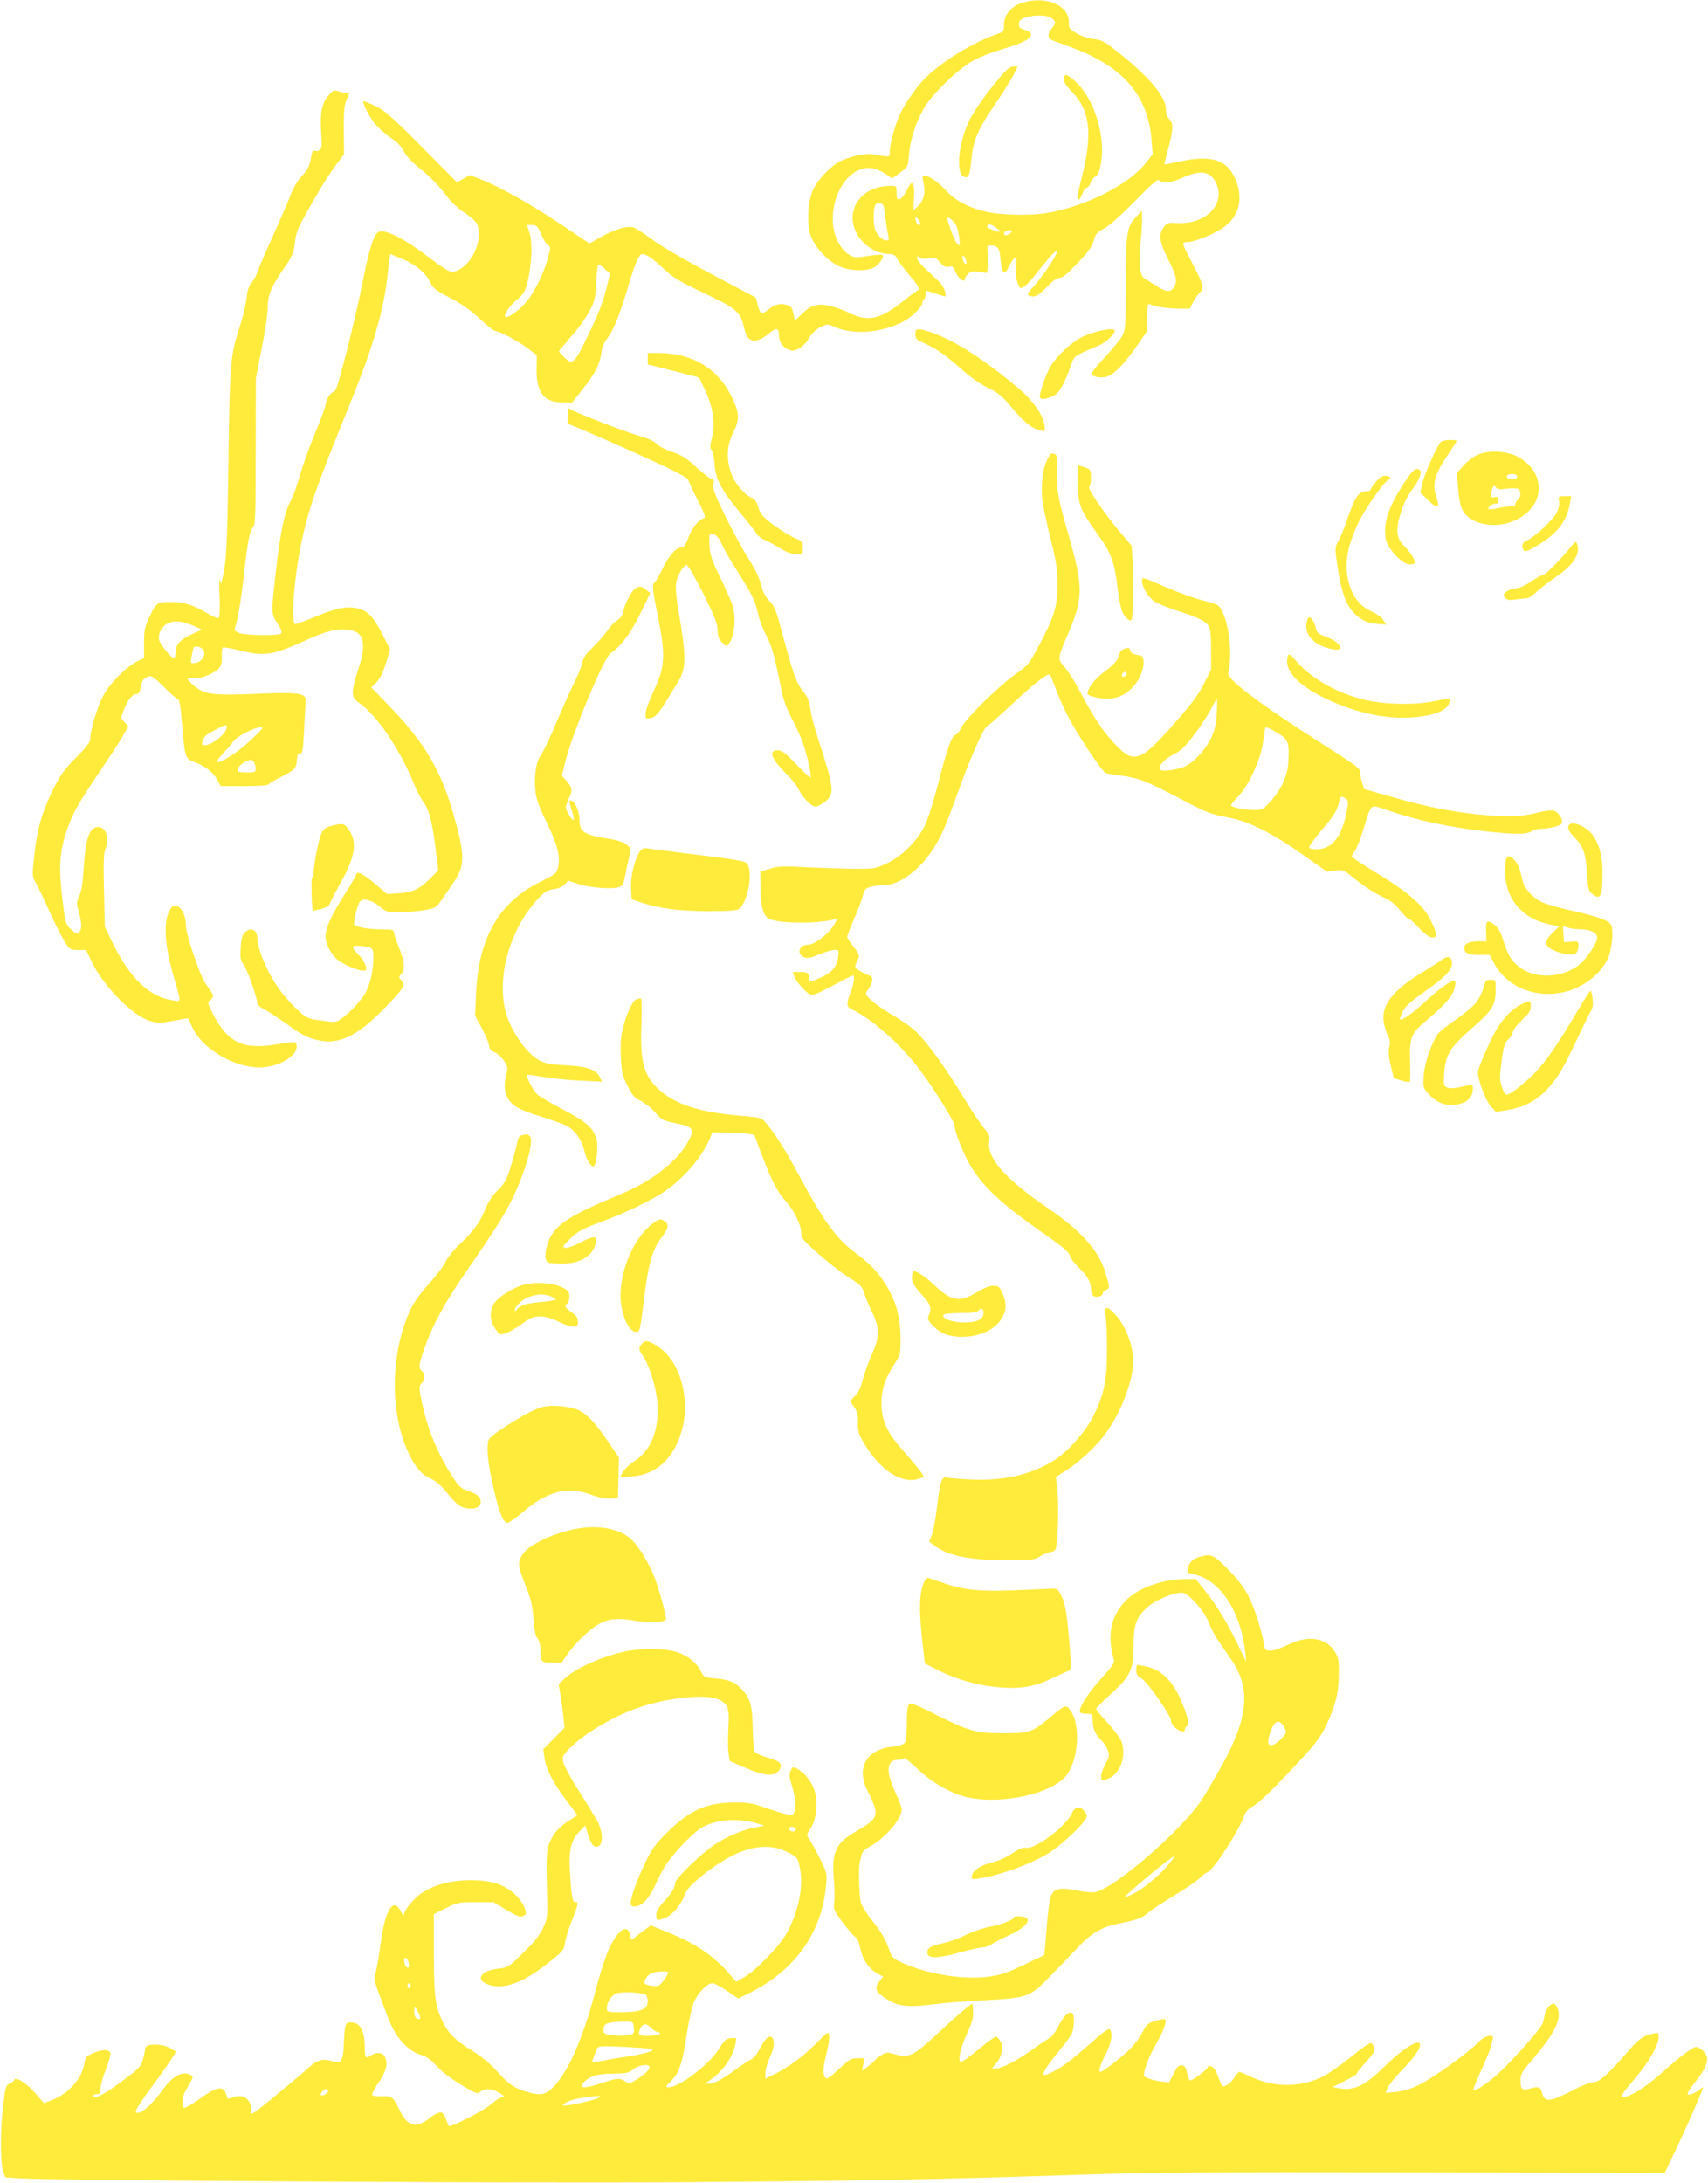 <?xml version="1.0" standalone="no"?>
<!DOCTYPE svg PUBLIC "-//W3C//DTD SVG 20010904//EN"
 "http://www.w3.org/TR/2001/REC-SVG-20010904/DTD/svg10.dtd">
<svg version="1.0" xmlns="http://www.w3.org/2000/svg"
 width="1002pt" height="1280pt" viewBox="0 0 1002 1280"
 preserveAspectRatio="xMidYMid meet">
<g transform="translate(0,1280) scale(0.1,-0.1)"
fill="#ffeb3b" stroke="none">
<path d="M5999 12784 c-66 -20 -109 -71 -109 -127 0 -43 0 -43 -52 -61 -129
-46 -303 -151 -401 -245 -48 -45 -116 -139 -151 -208 -31 -61 -66 -185 -66
-231 0 -36 4 -35 -102 -16 -38 7 -134 -14 -188 -41 -58 -29 -135 -111 -162
-172 -29 -67 -36 -194 -13 -262 21 -64 92 -144 159 -178 60 -31 162 -37 211
-13 30 15 65 64 53 75 -3 4 -42 1 -86 -6 -76 -12 -81 -11 -115 10 -24 15 -45
41 -64 79 -70 143 0 367 131 417 50 19 99 11 156 -28 l34 -24 47 35 c46 34 46
34 52 107 6 84 42 193 89 273 46 79 189 218 276 270 45 26 114 54 180 73 166
48 212 87 132 114 -32 11 -36 16 -31 45 5 36 146 54 189 24 27 -19 28 -29 2
-61 -28 -35 -25 -59 8 -71 15 -6 61 -23 102 -38 307 -111 456 -283 476 -549
l6 -80 -36 -46 c-100 -131 -358 -261 -589 -299 -89 -14 -243 -12 -330 4 -115
22 -199 65 -264 135 -49 53 -114 93 -129 78 -3 -2 0 -23 5 -46 12 -53 -1 -100
-35 -132 l-26 -24 4 80 c4 95 -11 106 -45 35 -12 -25 -30 -46 -39 -48 -15 -3
-18 4 -18 37 0 41 0 41 -38 41 -138 0 -235 -96 -218 -214 16 -102 114 -186
218 -186 20 0 32 -8 43 -30 9 -17 43 -62 77 -102 37 -43 57 -73 50 -76 -7 -2
-52 -35 -100 -73 -134 -106 -205 -119 -323 -58 -21 10 -63 25 -93 33 -74 20
-118 8 -171 -44 l-42 -41 -9 42 c-7 36 -14 44 -39 51 -39 11 -72 2 -108 -28
-16 -14 -34 -23 -40 -21 -6 2 -16 23 -22 48 l-11 44 -180 95 c-255 135 -369
201 -447 259 -38 27 -78 53 -89 57 -37 11 -102 -7 -182 -50 l-78 -44 -167 112
c-180 120 -355 218 -465 262 l-69 27 -38 -21 -38 -22 -208 210 c-179 180 -217
213 -272 239 -36 17 -67 29 -69 27 -7 -8 29 -79 62 -125 19 -25 62 -64 94 -86
42 -28 67 -53 81 -82 12 -26 46 -62 88 -96 71 -57 115 -102 173 -179 19 -25
63 -65 98 -87 35 -23 67 -53 72 -67 34 -90 -28 -233 -118 -271 -40 -16 -43
-14 -192 97 -104 78 -199 129 -245 133 -27 2 -33 -4 -54 -46 -14 -29 -39 -125
-62 -243 -34 -173 -100 -445 -145 -600 -9 -32 -21 -54 -29 -54 -16 0 -45 -49
-45 -74 0 -9 -29 -88 -65 -175 -36 -88 -76 -201 -89 -251 -14 -50 -37 -112
-51 -138 -35 -62 -59 -177 -85 -399 -30 -264 -30 -262 8 -319 21 -33 28 -52
21 -59 -15 -15 -208 -12 -246 3 -29 13 -31 16 -22 39 14 37 37 179 54 335 17
161 31 227 51 249 12 13 14 84 14 443 l1 427 34 174 c19 95 35 200 35 233 0
80 18 125 90 230 56 81 63 96 70 158 8 71 15 86 144 309 26 44 68 109 95 145
l49 65 -1 140 c-1 112 2 148 16 179 19 44 20 49 9 42 -5 -3 -26 0 -47 6 -36
12 -39 11 -66 -20 -41 -46 -52 -100 -45 -213 5 -76 4 -98 -7 -108 -8 -6 -21
-9 -30 -5 -11 4 -17 -5 -22 -38 -9 -55 -20 -75 -61 -118 -18 -19 -44 -64 -58
-100 -13 -36 -60 -144 -103 -240 -44 -96 -85 -192 -92 -213 -7 -21 -23 -50
-35 -65 -16 -19 -25 -45 -29 -87 -3 -33 -20 -105 -37 -160 -60 -185 -61 -202
-70 -805 -7 -508 -12 -590 -37 -690 l-6 -25 -7 25 c-4 14 -5 -29 -2 -96 3 -82
1 -123 -6 -128 -6 -3 -34 8 -62 25 -76 47 -143 69 -208 69 -90 0 -96 -4 -133
-83 -30 -64 -34 -82 -34 -158 l0 -87 -45 -23 c-68 -36 -163 -135 -199 -208
-33 -65 -71 -194 -71 -241 0 -21 -20 -48 -85 -114 -74 -75 -92 -102 -140 -199
-62 -129 -89 -225 -105 -385 -12 -111 -11 -113 13 -155 13 -23 48 -96 77 -162
30 -66 69 -144 87 -172 32 -52 34 -53 80 -54 l48 0 37 -77 c67 -137 238 -310
337 -339 50 -14 61 -14 139 1 47 9 85 15 86 14 1 -2 11 -23 22 -48 54 -125
241 -239 395 -240 105 0 219 62 219 121 0 34 2 34 -127 13 -190 -30 -279 14
-365 182 -31 61 -32 66 -16 78 24 18 23 31 -6 69 -35 47 -50 80 -95 212 -23
68 -41 138 -41 163 0 79 -55 140 -87 96 -45 -61 -41 -200 10 -379 53 -186 53
-169 0 -161 -137 19 -254 131 -356 344 l-42 87 -5 210 c-4 157 -2 218 7 242
27 67 6 133 -42 133 -50 0 -73 -66 -84 -240 -5 -87 -13 -137 -26 -164 -16 -34
-17 -44 -5 -85 20 -72 22 -104 7 -125 -13 -18 -15 -17 -48 12 -31 28 -35 37
-46 124 -32 238 -27 329 24 473 33 92 66 150 188 330 56 83 117 176 135 208
l33 58 -23 24 c-22 23 -22 24 -4 70 22 59 50 95 74 95 13 0 20 10 25 39 7 41
16 53 49 65 14 5 35 -10 89 -64 38 -38 75 -70 81 -70 8 0 16 -47 24 -147 17
-199 17 -201 75 -223 63 -24 108 -59 132 -104 l20 -36 137 0 c83 0 139 4 143
10 4 6 37 26 74 44 81 41 89 50 93 101 2 30 7 39 19 37 14 -2 17 18 23 140 4
79 8 154 9 168 4 43 -42 51 -243 43 -302 -14 -351 -8 -416 49 -43 38 -43 48
-1 41 22 -3 51 2 85 17 71 31 86 50 83 109 -1 27 2 52 6 54 5 3 53 -6 108 -19
143 -35 184 -28 413 76 105 47 185 60 246 40 65 -21 73 -95 26 -230 -16 -47
-30 -103 -30 -125 0 -35 5 -44 41 -70 108 -79 237 -273 322 -482 14 -34 36
-77 50 -95 34 -45 53 -118 72 -272 l16 -129 -38 -40 c-66 -68 -109 -90 -190
-95 l-72 -5 -73 62 c-65 55 -108 76 -108 53 0 -5 -32 -60 -72 -123 -78 -124
-108 -192 -108 -241 0 -49 38 -116 82 -145 50 -34 140 -65 152 -53 13 13 -10
63 -45 96 -39 38 -37 51 9 47 83 -8 82 -7 82 -76 0 -68 -17 -143 -44 -196 -22
-42 -89 -116 -138 -151 -36 -27 -37 -27 -121 -15 -78 10 -89 14 -128 50 -103
93 -174 197 -224 328 -14 37 -25 82 -25 100 0 56 -40 75 -76 36 -13 -15 -20
-40 -22 -89 -4 -59 -1 -73 17 -96 20 -25 81 -198 81 -229 0 -8 19 -24 43 -36
23 -12 78 -48 122 -79 98 -71 129 -87 196 -101 119 -26 229 28 384 188 115
119 125 135 100 163 -17 19 -17 21 -2 38 25 27 21 72 -13 157 -17 42 -30 82
-30 90 0 12 -15 15 -72 15 -75 0 -144 12 -159 27 -7 7 8 81 26 125 15 37 69
27 131 -25 29 -24 40 -27 110 -26 44 0 109 6 146 12 64 12 67 14 100 62 19 28
51 73 70 102 66 96 66 157 1 388 -76 268 -170 428 -382 647 l-103 107 31 31
c21 21 38 56 55 111 l25 80 -41 80 c-53 106 -86 143 -143 159 -64 18 -124 7
-251 -45 -60 -25 -115 -45 -121 -45 -28 0 -9 262 32 463 43 208 80 317 288
829 138 338 202 562 222 768 3 36 8 75 11 87 l4 23 50 -20 c97 -38 162 -92
189 -156 9 -22 35 -41 108 -79 68 -35 120 -72 175 -122 43 -40 83 -73 90 -73
24 0 133 -57 190 -100 l57 -43 -1 -81 c-2 -138 43 -196 153 -196 l56 0 61 78
c72 90 100 144 109 210 3 26 16 61 28 77 48 64 77 137 144 360 30 99 52 145
68 145 25 0 56 -21 125 -85 65 -60 88 -73 290 -169 128 -61 163 -91 178 -159
17 -69 26 -86 54 -93 26 -6 56 6 99 42 42 35 57 31 57 -14 0 -39 24 -72 63
-85 33 -12 82 18 111 67 18 30 41 53 68 67 38 19 44 20 73 6 111 -53 280 -42
414 27 48 25 111 86 111 107 0 10 5 21 10 24 6 3 10 17 10 29 l0 23 57 -18
c31 -11 57 -18 59 -17 1 2 0 16 -3 32 -4 18 -24 46 -51 70 -84 77 -112 107
-112 123 0 13 3 13 15 3 10 -8 29 -10 56 -6 36 6 42 3 65 -24 20 -23 31 -29
50 -24 21 5 26 1 39 -30 16 -38 55 -68 55 -43 0 8 9 22 20 32 15 14 29 16 64
11 l45 -7 7 36 c3 19 3 55 0 80 -7 42 -6 45 16 45 43 0 53 -16 58 -87 6 -82
25 -90 55 -25 19 42 42 52 38 16 -7 -50 -4 -97 7 -124 7 -17 14 -30 17 -30 18
0 51 32 106 103 68 86 107 127 107 110 0 -19 -76 -134 -127 -192 -48 -54 -51
-60 -33 -66 31 -10 53 1 104 55 30 32 56 50 71 50 16 0 45 23 91 71 80 82 101
111 114 159 7 28 20 40 57 60 30 15 99 77 180 160 105 107 135 132 145 122 19
-19 71 -14 129 13 111 51 169 43 203 -28 59 -125 -61 -246 -232 -235 -50 3
-56 1 -75 -25 -32 -42 -26 -84 26 -188 51 -101 56 -131 31 -168 -20 -27 -47
-23 -108 17 -23 15 -50 32 -61 38 -28 16 -37 89 -25 201 6 51 10 116 10 145
l-1 53 -34 -37 c-55 -59 -60 -92 -60 -388 0 -228 -2 -270 -17 -302 -9 -21 -56
-79 -103 -129 -47 -50 -84 -96 -82 -102 5 -17 54 -26 90 -16 41 11 107 79 180
186 l57 82 0 82 c0 73 2 80 18 74 34 -15 98 -24 164 -25 l68 0 19 38 c10 20
28 46 40 56 27 25 22 46 -45 173 -30 56 -54 107 -54 113 0 5 10 10 23 10 40 0
144 40 205 80 94 60 126 159 87 269 -47 133 -142 167 -342 122 -46 -10 -83
-17 -83 -15 0 2 9 36 19 76 34 125 36 163 12 187 -14 14 -21 34 -21 58 0 75
-97 191 -283 338 -78 62 -94 71 -142 76 -31 4 -73 18 -99 33 -43 25 -46 30
-46 67 0 99 -135 155 -271 113z m-807 -1247 c5 -37 12 -85 17 -107 8 -36 7
-40 -10 -40 -23 0 -58 36 -67 70 -9 33 -9 110 1 133 4 12 15 17 29 15 20 -3
24 -11 30 -71z m208 -49 c0 -14 -18 -9 -24 8 -11 28 -6 39 9 20 8 -11 15 -23
15 -28z m205 -2 c9 -13 18 -48 22 -77 6 -49 5 -53 -10 -41 -8 7 -27 47 -41 88
-23 69 -23 73 -5 64 10 -6 26 -21 34 -34z m250 -30 c24 -18 7 -21 -32 -4 -37
16 -36 15 -28 27 7 12 24 5 60 -23z m-2680 -30 c13 -30 31 -59 40 -64 16 -8
16 -14 0 -73 -28 -103 -89 -222 -142 -276 -49 -49 -98 -81 -109 -71 -11 12 27
67 70 102 38 32 46 45 61 104 24 98 30 227 12 285 l-15 47 30 0 c26 0 32 -6
53 -54z m2755 9 c-13 -16 -40 -20 -40 -7 0 14 12 22 33 22 16 0 17 -3 7 -15z
m-266 -151 c9 -23 7 -36 -3 -30 -12 8 -21 46 -11 46 4 0 11 -7 14 -16z m-2115
-62 l30 -27 -15 -60 c-29 -116 -46 -161 -117 -307 -78 -164 -89 -173 -141
-119 l-28 30 23 29 c13 16 48 57 77 91 29 35 67 90 84 124 28 55 32 74 36 165
2 56 8 102 13 102 4 0 21 -12 38 -28z m-2409 -2094 l45 -20 -61 -28 c-69 -32
-94 -60 -94 -107 0 -18 -4 -33 -9 -33 -15 0 -80 78 -87 105 -9 37 13 81 49 99
38 20 91 14 157 -16z m54 -141 c17 -26 -12 -71 -48 -75 -29 -4 -29 -3 -22 39
4 23 9 46 12 51 9 14 46 5 58 -15z m136 -451 c0 -37 -85 -106 -129 -106 -16 0
-18 4 -12 28 5 20 22 35 66 58 71 37 75 38 75 20z m135 -82 c-74 -69 -178
-134 -191 -121 -4 3 13 26 36 51 24 25 49 54 57 66 26 38 154 99 173 82 3 -2
-31 -37 -75 -78z m35 -161 c0 -21 -5 -23 -48 -23 -27 0 -52 3 -55 6 -12 12 14
46 46 59 28 12 34 12 45 -2 6 -9 12 -27 12 -40z"/>
<path d="M5880 12363 c-72 -82 -160 -203 -190 -262 -67 -134 -86 -318 -34
-338 26 -10 34 10 43 104 10 111 37 173 144 330 42 62 88 135 102 162 l25 51
-24 0 c-16 0 -38 -15 -66 -47z"/>
<path d="M6240 12335 c0 -16 17 -41 49 -74 103 -104 121 -238 63 -477 -18 -72
-32 -137 -32 -143 0 -24 19 -9 30 24 6 19 18 35 26 35 7 0 16 11 20 24 3 14
16 32 29 40 18 12 26 31 35 86 25 151 -38 359 -141 462 -54 54 -79 61 -79 23z"/>
<path d="M5370 10840 c0 -27 6 -33 55 -54 71 -32 122 -68 220 -155 48 -43 108
-85 152 -106 61 -29 82 -47 143 -120 73 -86 112 -117 164 -129 29 -7 29 -7 23
33 -7 57 -70 145 -152 214 -207 173 -374 280 -512 328 -80 27 -93 25 -93 -11z"/>
<path d="M6433 10855 c-29 -8 -72 -24 -95 -36 -54 -28 -143 -112 -175 -167
-25 -42 -63 -150 -63 -178 0 -19 34 -18 77 3 37 17 64 64 108 187 19 51 13 47
163 111 41 18 92 65 92 86 0 13 -46 10 -107 -6z"/>
<path d="M3800 10696 l0 -33 151 -38 150 -39 34 -71 c48 -99 63 -200 42 -280
-13 -50 -13 -63 -2 -75 7 -8 15 -45 17 -81 5 -88 40 -154 151 -287 48 -58 93
-114 98 -125 6 -10 25 -25 42 -32 18 -7 59 -29 91 -49 41 -25 72 -36 98 -36
37 0 38 1 38 38 0 35 -3 38 -46 56 -25 10 -81 45 -124 76 -67 50 -79 64 -91
104 -10 34 -20 48 -41 57 -43 18 -103 91 -121 150 -27 82 -22 159 13 229 41
81 39 119 -10 218 -82 164 -230 251 -427 252 l-63 0 0 -34z"/>
<path d="M3330 10364 l0 -49 83 -33 c45 -19 203 -88 351 -155 202 -92 270
-127 274 -142 3 -11 28 -65 56 -119 36 -70 47 -101 38 -104 -35 -11 -73 -58
-93 -113 -15 -42 -27 -59 -40 -59 -32 0 -75 -48 -112 -124 -19 -40 -40 -77
-46 -81 -17 -10 -14 -40 20 -207 44 -219 40 -289 -23 -423 -26 -55 -49 -116
-50 -135 -3 -32 -1 -35 22 -32 31 3 50 22 93 92 18 30 48 78 65 105 61 96 62
147 7 465 -8 47 -12 104 -9 128 6 43 39 102 61 109 7 3 46 -64 98 -166 69
-140 85 -179 85 -216 0 -36 6 -52 26 -72 26 -26 27 -26 40 -8 33 45 43 146 23
220 -6 22 -39 96 -72 165 -52 107 -62 135 -65 193 -3 47 -1 67 8 67 26 0 48
-21 64 -61 9 -22 48 -90 86 -150 92 -144 111 -182 127 -257 7 -35 28 -92 47
-125 32 -59 52 -130 91 -327 12 -58 31 -109 61 -165 24 -45 53 -108 64 -141
26 -72 52 -195 45 -203 -3 -3 -41 32 -84 77 -66 69 -84 82 -110 82 -56 0 -35
-53 54 -140 31 -30 62 -69 69 -86 20 -46 75 -104 100 -104 12 0 38 14 59 31
54 45 51 75 -43 365 -22 67 -43 147 -46 178 -5 42 -15 67 -37 94 -48 60 -61
98 -142 401 -23 83 -34 110 -61 136 -19 19 -37 51 -44 77 -15 61 -34 101 -95
198 -29 47 -85 152 -125 233 -58 119 -70 154 -65 177 5 23 3 30 -8 30 -8 0
-49 31 -91 69 -62 57 -89 74 -144 91 -37 12 -77 33 -90 47 -14 15 -48 32 -93
44 -81 22 -396 144 -416 161 -10 8 -13 1 -13 -38z"/>
<path d="M8452 10208 c-26 -33 -94 -184 -106 -237 l-14 -59 48 -47 c56 -55 69
-47 45 26 -23 68 -8 127 59 227 28 42 55 83 59 90 6 9 -3 12 -36 12 -25 0 -49
-6 -55 -12z"/>
<path d="M8665 10131 c-22 -10 -57 -37 -79 -61 l-39 -43 7 -91 c9 -113 27
-153 84 -184 132 -73 327 -9 378 123 35 93 -12 195 -115 248 -68 34 -172 38
-236 8z m235 -126 c0 -10 -10 -15 -30 -15 -20 0 -30 5 -30 15 0 10 10 15 30
15 20 0 30 -5 30 -15z m-63 -71 c28 3 58 4 67 0 20 -8 21 -47 1 -64 -8 -7 -15
-19 -15 -26 0 -9 -11 -14 -31 -14 -16 0 -50 -5 -75 -11 -25 -6 -48 -8 -52 -4
-9 9 29 37 44 31 7 -3 12 6 12 20 0 19 -5 23 -18 19 -25 -8 -31 7 -18 43 10
26 13 28 23 15 9 -13 22 -15 62 -9z"/>
<path d="M6139 10094 c-27 -60 -35 -173 -19 -260 7 -38 28 -132 47 -209 28
-112 36 -161 37 -245 1 -130 -18 -195 -107 -362 -59 -111 -66 -119 -133 -167
-103 -72 -298 -263 -324 -317 -12 -24 -28 -44 -35 -44 -20 0 -52 -89 -101
-284 -26 -100 -60 -210 -78 -246 -43 -90 -134 -181 -222 -222 -66 -32 -74 -33
-189 -33 -66 1 -192 5 -280 9 -137 8 -168 7 -217 -8 l-58 -17 1 -87 c1 -117
16 -173 51 -190 56 -27 262 -30 367 -7 l33 8 -15 -29 c-29 -56 -116 -124 -157
-124 -51 0 -69 -52 -25 -72 21 -10 36 -7 90 15 36 15 77 27 92 27 24 0 25 -2
20 -42 -7 -54 -33 -87 -88 -114 -60 -29 -93 -39 -85 -25 4 6 4 20 1 31 -5 16
-15 20 -50 20 l-44 0 10 -29 c6 -16 29 -48 52 -70 48 -48 44 -49 183 25 56 30
104 54 108 54 12 0 6 -50 -14 -100 -26 -67 -25 -84 7 -99 114 -52 290 -208
401 -357 84 -112 202 -302 202 -326 0 -32 53 -167 91 -230 76 -129 188 -232
441 -408 102 -71 139 -102 143 -121 3 -14 26 -46 51 -70 54 -52 74 -87 74
-127 0 -16 6 -34 13 -40 17 -15 57 -4 57 15 0 8 9 17 20 20 22 6 21 17 -7 106
-39 126 -145 243 -338 374 -246 168 -355 291 -342 386 5 36 1 45 -31 82 -20
24 -73 102 -117 176 -101 168 -218 330 -282 390 -27 26 -87 68 -134 95 -86 50
-159 108 -159 127 0 6 6 18 14 26 8 9 18 28 21 44 7 25 4 29 -31 43 -22 9 -46
23 -56 31 -14 13 -14 18 -2 41 20 38 18 44 -21 93 -19 24 -35 49 -35 56 0 7
18 53 40 103 22 50 45 111 51 135 10 39 16 46 48 55 20 5 57 10 82 10 79 0
194 81 269 190 58 85 82 139 160 355 70 196 154 385 170 385 4 0 68 57 142
126 135 127 217 190 228 177 4 -5 17 -37 30 -73 12 -36 43 -105 67 -155 55
-111 209 -342 231 -349 10 -3 51 -10 92 -15 101 -14 138 -28 329 -127 178 -94
188 -97 306 -120 112 -21 251 -91 425 -214 l145 -102 48 7 c45 5 51 3 95 -33
68 -56 135 -100 195 -127 35 -16 65 -41 92 -75 22 -27 45 -50 51 -50 6 0 30
-20 52 -45 47 -50 77 -69 97 -61 18 6 7 46 -31 117 -40 72 -131 151 -280 242
-71 43 -139 87 -152 97 l-23 19 21 33 c11 18 34 78 51 133 46 148 34 139 137
104 176 -60 364 -100 577 -124 166 -19 244 -19 269 0 11 8 36 15 55 15 51 1
113 16 122 31 12 20 -18 68 -47 75 -14 4 -51 -1 -82 -9 -93 -25 -170 -29 -318
-17 -174 14 -342 47 -550 107 l-162 46 -11 37 c-6 21 -11 46 -11 57 0 27 -7
33 -250 188 -356 228 -535 364 -525 400 32 117 -3 348 -60 395 -7 6 -49 20
-93 30 -44 11 -141 46 -216 78 -136 60 -136 60 -136 35 0 -36 36 -95 73 -120
18 -12 77 -36 132 -54 123 -39 170 -62 187 -92 9 -14 13 -62 13 -138 l0 -116
-43 -84 c-32 -65 -74 -120 -178 -238 -199 -224 -233 -234 -351 -106 -68 73
-118 150 -208 319 -26 49 -63 106 -82 127 -40 45 -40 46 28 205 84 197 84 264
0 558 -64 223 -74 275 -70 385 4 90 1 101 -32 101 -6 0 -19 -21 -30 -46z m999
-1476 c-3 -61 -11 -98 -30 -140 -31 -68 -98 -142 -151 -170 -44 -22 -141 -36
-150 -21 -13 20 21 60 76 88 48 25 70 46 129 125 38 52 82 119 96 148 14 28
28 52 30 52 3 0 3 -37 0 -82z m364 -121 c55 -33 63 -56 56 -165 -4 -82 -39
-158 -104 -231 -45 -50 -47 -51 -103 -51 -49 0 -115 13 -130 26 -2 2 17 26 43
54 59 63 120 190 141 292 8 42 15 86 15 97 0 24 10 21 82 -22z m392 -380 c18
-13 18 -18 3 -91 -28 -138 -86 -206 -173 -206 -30 0 -44 4 -44 13 0 7 36 55
79 106 61 71 83 105 92 142 14 53 16 55 43 36z"/>
<path d="M6322 9962 c4 -125 16 -155 119 -297 77 -106 97 -160 114 -306 8 -65
21 -131 29 -147 17 -34 44 -58 53 -48 11 10 16 236 8 341 l-7 95 -70 83 c-92
109 -191 254 -178 262 5 3 10 28 10 54 0 44 -2 48 -33 59 -18 7 -37 12 -41 12
-4 0 -6 -49 -4 -108z"/>
<path d="M8244 9978 c-100 -153 -129 -239 -115 -337 8 -55 97 -151 141 -151
17 0 30 5 30 10 0 20 -28 65 -59 94 -43 41 -52 82 -36 153 19 79 41 129 81
184 54 74 63 119 24 119 -13 0 -35 -25 -66 -72z"/>
<path d="M8071 9973 c-17 -21 -31 -41 -31 -45 0 -5 -9 -8 -19 -8 -51 0 -73
-33 -122 -179 -16 -46 -38 -99 -49 -118 -19 -33 -19 -37 -5 -136 27 -183 60
-260 132 -311 31 -21 57 -31 99 -34 l56 -5 -18 28 c-10 16 -42 38 -71 51 -118
52 -171 210 -128 379 9 33 33 96 54 140 38 81 152 242 177 252 20 8 6 23 -21
23 -15 0 -35 -13 -54 -37z"/>
<path d="M9146 9861 c4 -18 -1 -42 -14 -68 -22 -43 -134 -147 -176 -163 -26
-10 -33 -33 -17 -58 6 -10 22 -5 71 24 122 71 179 142 199 247 l8 47 -38 0
c-37 0 -38 -1 -33 -29z"/>
<path d="M9216 9594 c-54 -68 -148 -164 -161 -164 -7 0 -40 -18 -73 -40 -36
-25 -71 -40 -90 -40 -16 0 -40 -8 -53 -19 -21 -17 -22 -21 -9 -36 12 -14 23
-16 65 -10 27 4 57 7 65 7 8 0 33 17 55 38 22 20 75 61 117 90 98 66 141 134
120 189 -7 19 -9 18 -36 -15z"/>
<path d="M3727 9349 c-21 -12 -62 -90 -72 -138 -4 -21 -17 -39 -35 -49 -15 -9
-42 -37 -59 -63 -18 -25 -56 -69 -85 -97 -39 -37 -55 -60 -60 -88 -4 -21 -25
-72 -45 -113 -21 -42 -69 -148 -106 -236 -37 -88 -78 -174 -91 -192 -29 -38
-42 -121 -33 -210 4 -47 20 -91 68 -190 65 -135 80 -200 64 -263 -8 -32 -18
-39 -108 -84 -238 -118 -358 -327 -372 -651 l-6 -130 42 -79 c22 -43 41 -88
41 -101 0 -16 9 -26 31 -35 17 -7 42 -30 56 -51 22 -33 23 -41 14 -76 -25 -90
-3 -159 63 -197 22 -14 88 -39 146 -56 58 -18 122 -41 143 -51 50 -26 91 -84
106 -152 11 -49 43 -98 56 -85 14 13 24 113 16 150 -16 70 -56 107 -196 180
-70 37 -139 77 -153 90 -25 23 -68 106 -59 114 2 3 44 -3 93 -11 49 -9 147
-19 218 -22 l128 -6 -16 31 c-21 41 -78 60 -203 65 -78 4 -113 10 -145 27 -83
41 -182 189 -207 308 -43 205 36 468 191 637 41 45 55 54 94 60 29 4 54 15 67
29 l20 22 56 -19 c66 -23 205 -33 242 -19 22 9 28 20 38 74 6 35 17 83 23 107
11 42 10 45 -15 67 -17 15 -50 26 -99 34 -151 24 -178 40 -178 108 0 48 -23
107 -46 116 -18 7 -18 1 1 -59 8 -27 13 -51 11 -53 -8 -7 -46 52 -46 72 0 12
9 39 20 60 21 42 17 59 -23 104 l-21 23 22 89 c44 171 225 604 264 630 63 42
115 112 173 230 l60 122 -24 19 c-26 21 -38 23 -64 8z"/>
<path d="M7665 9146 c-12 -63 37 -122 120 -145 53 -15 75 -14 75 2 0 21 -30
44 -85 64 -42 16 -50 23 -56 51 -7 33 -25 62 -40 62 -4 0 -11 -15 -14 -34z"/>
<path d="M6598 8996 c-17 -6 -29 -19 -33 -36 -7 -33 -29 -57 -99 -110 -48 -36
-86 -89 -86 -118 0 -16 97 -35 142 -28 55 9 88 28 131 75 37 42 60 103 55 149
-2 22 -9 28 -38 32 -23 3 -36 11 -40 25 -4 18 -9 19 -32 11z m12 -145 c0 -12
-20 -25 -27 -18 -7 7 6 27 18 27 5 0 9 -4 9 -9z"/>
<path d="M7555 8951 c-28 -90 81 -194 298 -281 171 -69 345 -94 495 -70 90 14
138 38 153 76 5 15 8 28 7 29 -2 1 -43 -6 -93 -17 -109 -23 -289 -20 -405 7
-161 38 -307 119 -398 220 -45 51 -51 55 -57 36z"/>
<path d="M1944 7957 c-33 -8 -45 -18 -58 -44 -17 -35 -46 -184 -46 -235 0 -16
-4 -27 -9 -24 -7 5 -3 -184 5 -193 2 -2 24 2 48 9 30 8 48 19 52 33 3 11 33
67 65 125 87 157 97 241 38 316 -22 28 -30 29 -95 13z"/>
<path d="M9200 7947 c0 -13 15 -37 36 -58 51 -48 66 -89 74 -208 6 -92 9 -106
29 -122 50 -40 62 -16 62 118 0 96 -13 151 -47 211 -40 69 -154 113 -154 59z"/>
<path d="M3755 7808 c-32 -46 -56 -144 -53 -214 l3 -67 55 -19 c104 -35 227
-51 397 -51 120 0 167 4 179 13 45 38 77 175 56 245 -10 36 -4 35 -322 75
-135 16 -257 32 -272 35 -20 3 -31 -1 -43 -17z"/>
<path d="M8836 7764 c-3 -9 -6 -42 -6 -74 0 -161 100 -279 265 -312 l53 -10
-39 -38 c-51 -48 -51 -74 0 -100 53 -26 117 -36 136 -20 8 7 15 26 15 42 0 28
-1 29 -42 26 l-43 -3 -3 47 -3 47 33 -10 c18 -5 53 -9 78 -9 50 0 90 -22 90
-48 0 -29 -57 -118 -99 -154 -90 -77 -241 -92 -337 -33 -60 38 -86 75 -113
164 -15 50 -30 77 -52 96 -44 36 -54 28 -51 -39 l2 -56 -46 0 c-54 0 -84 -14
-84 -38 0 -31 22 -42 87 -42 l63 0 21 -41 c111 -219 428 -253 611 -66 23 23
50 62 61 87 24 53 34 168 18 198 -13 24 -89 51 -250 86 -62 14 -133 35 -157
46 -51 25 -101 79 -110 118 -19 83 -28 107 -49 128 -28 28 -41 30 -49 8z"/>
<path d="M8459 7172 c-13 -10 -64 -43 -113 -73 -183 -111 -249 -200 -226 -306
6 -25 17 -57 25 -73 10 -20 12 -37 5 -61 -6 -25 -4 -55 9 -108 l18 -74 43 -13
c24 -7 47 -11 50 -8 3 3 4 57 2 120 -4 138 6 165 87 232 110 92 158 145 172
190 6 23 10 45 6 48 -13 13 -80 -32 -169 -113 -88 -81 -144 -120 -155 -110 -2
3 5 23 16 46 16 31 49 60 137 122 119 84 156 125 152 169 -4 31 -27 36 -59 12z"/>
<path d="M8715 7045 c-21 -68 -30 -89 -54 -122 -15 -21 -69 -67 -119 -101 -50
-35 -98 -72 -107 -85 -37 -53 -78 -173 -83 -243 -4 -69 -4 -72 29 -109 55 -63
130 -81 204 -51 37 16 55 42 55 80 0 30 2 29 -70 12 -35 -8 -64 -10 -79 -4
-22 8 -23 12 -19 81 8 111 33 153 154 259 127 110 147 141 148 227 1 64 1 64
-28 65 -15 1 -30 -3 -31 -9z"/>
<path d="M9255 6873 c-115 -196 -190 -305 -258 -372 -62 -61 -140 -121 -159
-121 -14 0 -38 65 -38 102 0 17 5 70 12 117 10 67 17 90 34 103 12 10 25 30
29 45 3 16 29 49 56 74 39 36 49 52 49 78 0 29 -2 32 -22 25 -66 -20 -131 -80
-182 -166 -35 -60 -106 -224 -106 -246 0 -44 45 -165 74 -197 l31 -35 65 10
c102 17 172 54 238 124 61 66 95 123 183 312 31 66 63 131 72 145 11 17 14 38
10 72 -3 26 -9 47 -12 47 -4 0 -38 -53 -76 -117z"/>
<path d="M3734 6940 c-24 -9 -57 -79 -80 -172 -12 -45 -15 -91 -12 -165 4 -91
8 -109 39 -170 29 -57 41 -71 78 -89 24 -12 63 -42 85 -68 38 -43 47 -48 116
-62 112 -23 119 -35 71 -119 -65 -112 -213 -225 -392 -299 -287 -119 -370
-171 -413 -257 -30 -61 -35 -133 -10 -143 9 -3 45 -6 80 -6 103 0 172 38 195
107 18 57 1 61 -81 19 -39 -21 -81 -36 -93 -34 -20 4 -17 9 28 54 44 43 67 55
180 98 158 59 310 133 390 191 108 78 205 194 249 298 l15 37 78 -1 c43 0 98
-4 123 -7 l45 -7 45 -120 c59 -154 92 -217 140 -269 47 -51 90 -139 90 -184 0
-28 10 -42 57 -85 83 -77 181 -154 244 -192 45 -28 58 -42 68 -75 6 -22 27
-73 46 -112 47 -97 47 -146 -1 -253 -20 -44 -44 -111 -53 -148 -12 -46 -27
-77 -45 -93 -31 -30 -31 -28 -4 -67 18 -25 22 -44 21 -90 -1 -51 4 -67 35
-119 97 -164 227 -246 327 -208 l26 10 -22 33 c-13 17 -56 69 -96 114 -94 107
-125 167 -131 259 -6 89 15 161 71 248 39 60 40 63 40 152 0 137 -28 232 -97
337 -45 68 -85 108 -173 174 -112 85 -183 184 -338 473 -72 134 -131 226 -187
291 -21 24 -32 27 -155 37 -232 20 -374 67 -468 153 -89 82 -111 164 -102 385
2 79 2 146 -2 148 -3 2 -15 0 -27 -4z"/>
<path d="M3063 6143 c-18 -3 -24 -15 -33 -61 -7 -31 -24 -93 -38 -137 -21 -65
-35 -89 -75 -128 -30 -31 -55 -69 -68 -102 -28 -75 -70 -135 -147 -206 -38
-36 -75 -82 -88 -108 -11 -25 -55 -83 -97 -129 -46 -50 -88 -108 -106 -145
-120 -252 -127 -603 -17 -842 41 -88 78 -132 131 -155 24 -10 59 -38 81 -65
74 -90 89 -102 131 -110 52 -8 83 7 83 40 0 27 -24 46 -83 65 -31 10 -47 25
-82 79 -90 139 -148 283 -182 446 -16 79 -16 85 0 103 21 23 22 55 2 72 -21
18 -19 37 16 137 47 133 120 267 237 436 164 237 227 335 275 432 76 154 130
342 107 370 -7 8 -15 14 -19 14 -3 -1 -16 -4 -28 -6z"/>
<path d="M3829 5625 c-106 -79 -188 -262 -189 -420 0 -107 46 -215 92 -215 22
0 23 5 48 206 23 188 48 276 94 337 45 60 53 85 29 102 -25 20 -34 19 -74 -10z"/>
<path d="M5356 5343 c-3 -4 -6 -21 -6 -38 0 -25 13 -47 56 -95 57 -64 62 -80
39 -133 -10 -24 58 -89 112 -105 98 -29 230 -2 290 60 56 58 66 113 33 186
-17 37 -23 42 -53 42 -21 0 -56 -14 -93 -36 -105 -64 -151 -57 -254 41 -57 54
-113 89 -124 78z m414 -242 c0 -38 -37 -56 -114 -56 -72 0 -134 23 -121 45 4
6 48 10 99 10 71 0 97 4 106 15 15 18 30 11 30 -14z"/>
<path d="M3070 5265 c-70 -20 -155 -76 -176 -116 -23 -46 -20 -94 10 -139 24
-36 27 -38 57 -30 18 5 50 22 72 37 84 59 93 63 137 63 30 0 65 -10 105 -30
33 -16 72 -30 88 -30 23 0 27 4 27 29 0 22 -8 35 -32 52 -43 30 -50 42 -33 52
9 5 15 23 15 42 0 30 -5 37 -41 55 -54 28 -157 35 -229 15z m159 -66 c17 -6
31 -15 31 -19 0 -4 -37 -11 -82 -15 -93 -8 -125 -18 -144 -43 -8 -10 -14 -12
-14 -5 0 22 45 64 85 78 49 17 82 18 124 4z"/>
<path d="M6487 5078 c4 -29 8 -120 7 -203 0 -172 -18 -256 -82 -384 -43 -85
-146 -202 -222 -251 -135 -87 -302 -126 -495 -116 -66 3 -130 8 -141 12 -29 8
-40 -26 -58 -182 -8 -66 -21 -137 -30 -157 l-15 -37 33 -25 c77 -59 209 -85
429 -85 136 0 153 2 184 21 20 12 49 25 67 28 30 7 31 9 37 71 9 90 9 255 0
317 l-7 52 59 37 c73 45 177 141 229 212 82 110 148 268 163 387 14 101 -30
236 -100 314 -53 58 -69 55 -58 -11z"/>
<path d="M3767 4922 c-22 -24 -21 -38 4 -73 39 -55 80 -189 86 -279 10 -155
-36 -273 -133 -337 -31 -20 -62 -50 -71 -66 l-15 -30 70 5 c149 11 255 115
297 290 43 181 -21 390 -143 470 -55 37 -76 41 -95 20z"/>
<path d="M3187 4550 c-50 -13 -103 -40 -219 -114 -55 -34 -99 -70 -102 -81
-13 -45 -4 -134 25 -263 35 -157 60 -222 86 -222 10 1 50 28 88 61 144 124
262 155 399 105 49 -18 89 -26 117 -24 l44 3 3 118 3 119 -58 85 c-79 117
-126 168 -176 192 -49 24 -156 34 -210 21z"/>
<path d="M3400 3838 c-133 -19 -295 -93 -334 -152 -30 -47 -29 -69 14 -175 34
-85 43 -120 49 -202 6 -70 13 -104 24 -117 11 -12 17 -36 17 -64 0 -73 4 -78
69 -78 l56 0 34 50 c44 64 136 152 187 178 62 31 103 35 210 18 88 -14 162
-11 180 6 7 8 -36 168 -66 247 -34 86 -91 181 -136 223 -64 60 -178 85 -304
66z"/>
<path d="M7034 3669 c-37 -11 -61 -36 -66 -68 -3 -22 2 -26 35 -33 153 -32
275 -215 302 -454 l6 -59 -55 112 c-61 125 -125 229 -195 315 l-46 58 -60 0
c-132 -1 -270 -49 -344 -120 -94 -91 -119 -208 -76 -355 5 -16 -13 -41 -76
-110 -76 -83 -135 -177 -123 -197 3 -4 21 -8 40 -8 33 0 34 -1 34 -40 0 -47
17 -85 54 -119 14 -13 30 -39 36 -57 10 -29 8 -39 -14 -77 -14 -24 -26 -56
-26 -71 0 -26 2 -28 28 -21 80 20 126 138 89 228 -8 18 -44 65 -80 105 -37 39
-67 76 -67 81 0 5 39 44 87 87 115 105 133 142 133 284 1 127 15 167 85 228
47 41 146 82 199 82 36 0 131 -105 156 -173 12 -31 38 -81 58 -110 19 -28 55
-80 79 -115 111 -164 96 -335 -57 -612 -38 -69 -92 -161 -120 -204 -116 -178
-511 -520 -625 -542 -18 -3 -67 1 -108 10 -105 21 -141 11 -156 -47 -6 -23
-16 -107 -22 -187 -6 -80 -12 -145 -13 -145 0 0 -55 -26 -121 -58 -99 -47
-135 -59 -208 -69 -144 -19 -356 15 -502 81 -55 25 -64 34 -75 67 -22 66 -50
116 -107 186 -31 38 -59 84 -64 105 -9 40 -13 209 -5 233 2 8 7 27 10 42 5 20
19 34 48 49 85 44 188 162 188 218 0 10 -15 52 -34 92 -62 131 -57 199 14 199
16 0 31 4 34 9 3 5 36 -21 74 -58 81 -78 192 -144 282 -167 187 -49 481 7 584
111 81 81 101 304 35 396 -25 35 -32 32 -127 -49 -97 -81 -114 -87 -272 -86
-156 0 -193 10 -402 115 -65 33 -124 59 -132 59 -21 0 -26 -23 -26 -123 -1
-57 -5 -98 -13 -108 -7 -10 -35 -18 -70 -22 -158 -16 -218 -127 -143 -268 19
-36 37 -81 41 -100 9 -47 -16 -75 -110 -127 -122 -69 -148 -123 -133 -287 4
-49 5 -109 2 -132 -6 -38 -2 -47 50 -117 30 -41 64 -79 74 -85 11 -6 22 -31
30 -70 14 -66 52 -120 104 -147 l29 -15 -21 -26 c-28 -36 -25 -58 13 -86 82
-62 136 -71 297 -51 63 8 198 19 299 24 254 13 273 19 380 129 47 47 120 123
161 167 93 100 147 132 258 155 109 22 132 31 173 67 19 16 86 59 149 97 63
38 130 84 149 102 18 18 37 33 42 33 27 0 179 228 213 321 12 32 27 50 50 63
42 22 118 96 274 263 95 102 130 148 157 205 58 120 79 201 79 308 1 83 -2
100 -23 133 -52 84 -156 100 -274 42 -39 -19 -85 -35 -103 -35 -30 0 -34 3
-39 38 -14 83 -58 220 -93 286 -25 48 -63 98 -119 154 -86 87 -98 92 -169 71z
m501 -1000 c14 -27 14 -30 -15 -62 -38 -43 -80 -55 -80 -22 0 30 20 86 37 107
19 21 40 13 58 -23z m-682 -806 c-51 -61 -144 -138 -205 -169 -27 -13 -48 -22
-48 -19 0 14 281 246 289 239 2 -2 -14 -25 -36 -51z"/>
<path d="M5422 3525 c-28 -62 -32 -155 -14 -320 l17 -160 90 -45 c106 -53 234
-87 360 -96 119 -8 196 6 297 54 46 22 90 42 98 45 13 4 14 20 8 108 -16 210
-27 281 -50 328 -23 45 -24 46 -68 44 -25 -1 -122 -5 -216 -9 -193 -8 -292 2
-407 42 -40 14 -79 27 -88 30 -10 3 -19 -4 -27 -21z"/>
<path d="M3665 3115 c-136 -30 -277 -93 -345 -152 l-43 -39 11 -64 c6 -36 14
-94 17 -129 l7 -63 -62 -63 -63 -63 7 -49 c8 -65 52 -151 130 -253 l64 -85
-42 -26 c-63 -40 -95 -75 -118 -126 -23 -51 -24 -81 -19 -309 4 -135 3 -143
-23 -200 -20 -43 -51 -82 -116 -145 -87 -86 -89 -87 -150 -94 -102 -12 -134
-67 -55 -93 90 -31 203 10 351 127 87 69 92 74 99 119 4 26 20 79 35 117 39
95 47 127 27 120 -17 -7 -24 26 -33 172 -9 129 5 190 54 241 l35 37 13 -41
c18 -61 32 -84 53 -84 41 0 42 85 3 155 -16 28 -65 108 -110 178 -45 71 -84
145 -88 164 -6 30 -2 39 27 70 92 97 280 207 435 256 176 56 385 74 454 39 52
-26 60 -50 53 -167 -3 -56 -3 -122 1 -147 l7 -45 83 -36 c106 -46 157 -55 191
-33 27 18 33 47 13 64 -7 5 -38 17 -69 26 -31 9 -62 23 -69 31 -8 10 -13 57
-14 137 -2 134 -14 179 -64 231 -40 43 -76 58 -153 64 -66 6 -70 8 -85 38 -23
50 -75 93 -137 115 -67 24 -216 26 -312 5z"/>
<path d="M6669 3036 c0 0 -2 -14 -3 -30 -1 -23 5 -33 32 -50 37 -23 172 -218
172 -247 0 -10 9 -27 21 -38 26 -24 59 -33 59 -16 0 7 6 18 14 24 12 10 11 22
-8 79 -58 168 -130 250 -240 271 -25 5 -46 8 -47 7z"/>
<path d="M4638 2415 c-9 -20 -8 -36 5 -78 24 -76 30 -129 18 -159 -9 -24 -12
-26 -48 -17 -21 4 -76 22 -123 38 -70 25 -100 31 -175 31 -167 0 -265 -43
-395 -170 -74 -73 -94 -99 -133 -180 -49 -101 -87 -206 -87 -240 0 -15 7 -20
25 -20 39 0 87 51 119 126 16 38 47 95 68 126 50 75 165 191 214 216 86 44
206 51 316 19 l43 -13 -65 -13 c-83 -16 -195 -69 -268 -128 -91 -73 -192 -176
-192 -196 0 -27 -18 -57 -66 -109 -32 -34 -44 -56 -44 -78 0 -34 7 -36 53 -16
43 17 90 73 112 130 14 37 35 60 103 116 199 161 364 207 499 140 58 -29 62
-33 73 -82 28 -114 -5 -275 -81 -405 -42 -71 -177 -210 -242 -247 l-48 -28
-37 43 c-91 107 -198 180 -361 246 l-104 42 -36 -27 c-20 -14 -46 -34 -57 -44
-21 -19 -21 -19 -27 12 -15 71 -67 39 -123 -75 -18 -38 -54 -146 -78 -240 -70
-269 -150 -457 -233 -555 -52 -61 -82 -71 -151 -53 -88 23 -126 47 -194 124
-42 47 -91 88 -146 122 -100 61 -141 102 -175 171 -44 92 -51 145 -52 396 l0
235 70 35 c66 33 74 35 175 35 l105 0 71 -42 c72 -44 89 -49 112 -34 21 13
-14 86 -61 126 -65 56 -135 78 -252 79 -115 0 -209 -23 -287 -73 -49 -31 -108
-102 -108 -130 0 -9 -8 0 -18 19 -43 88 -92 13 -118 -180 -9 -69 -22 -146 -29
-173 -14 -51 -19 -31 71 -268 45 -119 115 -197 199 -221 27 -8 55 -28 88 -65
29 -32 86 -75 143 -109 88 -53 96 -56 112 -40 26 22 68 20 111 -7 31 -19 33
-22 16 -25 -12 -2 -39 -19 -60 -39 -40 -36 -241 -140 -252 -130 -2 3 -11 23
-18 44 -17 47 -36 47 -100 -2 -80 -60 -127 -44 -176 61 -33 69 -43 75 -113 71
-21 -1 -41 3 -43 9 -2 6 15 37 37 70 45 66 56 106 41 147 -12 31 -52 37 -87
12 -28 -19 -34 -11 -34 44 -1 104 -26 151 -82 151 -33 0 -35 -8 -41 -127 -4
-98 -15 -115 -60 -102 -66 19 -92 12 -149 -39 -29 -26 -118 -101 -197 -166
-119 -98 -143 -114 -137 -92 9 36 -18 84 -51 92 -15 4 -40 2 -57 -4 -16 -7
-30 -11 -31 -9 0 1 -5 16 -11 32 -14 41 -50 37 -122 -12 -127 -88 -132 -90
-132 -40 0 31 9 53 47 117 16 27 16 32 3 40 -46 29 -105 -1 -165 -84 -54 -76
-118 -136 -144 -136 -19 0 -19 2 -4 32 9 17 52 79 95 137 44 57 90 124 104
147 l26 43 -34 21 c-32 19 -99 27 -132 14 -9 -3 -16 -15 -16 -25 0 -11 -6 -38
-13 -61 -10 -36 -26 -52 -112 -116 -93 -70 -149 -102 -175 -102 -6 0 -8 4 -5
10 3 5 15 10 26 10 15 0 19 7 19 34 0 19 14 69 31 111 16 42 29 84 27 93 -5
25 -47 26 -100 3 -40 -17 -46 -24 -52 -58 -15 -92 -93 -181 -193 -219 l-45
-17 -53 60 c-56 63 -115 98 -123 74 -2 -7 -14 -16 -27 -21 -20 -8 -24 -20 -36
-122 -18 -143 -18 -341 -1 -390 l13 -36 82 -6 c181 -13 2929 -29 3852 -23
1043 7 1566 17 2370 44 413 14 754 16 1966 14 l1465 -3 69 144 c64 134 155
343 155 355 0 4 -8 -1 -18 -10 -9 -8 -29 -20 -45 -26 -40 -15 -35 3 18 70 83
105 90 155 30 195 -25 16 -27 16 -78 -19 -28 -19 -95 -74 -147 -122 -93 -84
-201 -150 -234 -143 -11 2 8 31 70 103 87 102 144 201 144 250 0 25 -2 26 -32
20 -56 -12 -85 -32 -145 -102 -114 -133 -170 -183 -202 -183 -17 0 -70 -20
-118 -45 -144 -74 -174 -77 -188 -14 -7 31 -20 35 -70 21 -45 -13 -55 -5 -55
44 0 41 6 52 66 122 132 154 175 239 153 301 -6 17 -17 31 -24 31 -20 0 -44
-28 -51 -58 -3 -15 -9 -39 -13 -54 -8 -34 -214 -263 -294 -326 -68 -54 -106
-76 -114 -68 -3 2 18 54 46 115 28 61 53 123 57 139 3 15 8 35 11 45 9 33 -46
21 -84 -19 -54 -58 -272 -214 -350 -251 -47 -23 -93 -37 -133 -40 l-61 -6 11
29 c6 16 44 63 84 104 192 196 103 222 -95 28 -122 -120 -184 -150 -274 -134
l-37 7 71 36 c39 19 71 39 71 44 0 5 25 36 55 69 54 59 59 73 33 107 -7 9 -41
-13 -121 -78 -61 -50 -139 -103 -172 -119 -130 -62 -280 -62 -414 0 -35 17
-67 30 -71 30 -5 0 -18 -15 -29 -33 -11 -19 -32 -39 -46 -45 -23 -11 -26 -9
-36 16 -24 68 -33 83 -51 93 -14 7 -20 6 -24 -6 -7 -16 -86 -75 -102 -75 -5 0
-13 19 -18 43 -7 32 -14 43 -31 45 -18 3 -27 -7 -48 -49 l-27 -51 -49 6 c-50
7 -99 24 -99 35 2 38 30 111 70 181 52 92 71 150 48 150 -7 0 -33 -6 -56 -13
-38 -11 -47 -20 -69 -63 -13 -27 -45 -71 -71 -97 -44 -45 -162 -137 -176 -137
-14 0 -4 38 29 101 34 66 44 120 27 147 -6 9 -33 -8 -97 -65 -48 -43 -113 -98
-144 -122 -56 -44 -138 -87 -148 -78 -9 9 26 63 87 137 34 40 68 86 76 101 16
32 19 115 4 124 -20 12 -51 -17 -80 -75 -16 -33 -40 -64 -52 -71 -13 -6 -60
-38 -105 -70 -90 -65 -175 -109 -211 -109 l-24 0 26 30 c33 39 44 96 25 129
-8 13 -19 26 -24 28 -6 2 -46 -26 -89 -62 -75 -62 -107 -85 -120 -85 -19 0 -1
84 35 161 32 71 40 97 37 135 l-3 47 -50 -40 c-27 -22 -102 -88 -164 -147
-133 -123 -161 -136 -239 -113 -46 13 -53 13 -79 -3 -15 -9 -34 -24 -42 -34
-8 -9 -28 -26 -44 -38 l-30 -21 7 36 7 37 -41 0 c-36 0 -48 -7 -105 -60 -69
-64 -79 -69 -89 -44 -10 25 -7 54 14 139 11 43 17 89 14 102 -5 20 -12 16 -77
-51 -75 -75 -154 -134 -244 -180 l-53 -26 0 34 c0 19 11 58 25 88 25 54 31 93
17 116 -15 23 -42 1 -72 -57 -18 -37 -38 -61 -57 -70 -15 -7 -57 -34 -93 -61
-79 -58 -122 -80 -152 -79 l-23 0 25 17 c82 56 138 135 155 220 7 33 6 33 -26
30 -29 -3 -39 -11 -69 -60 -58 -94 -232 -227 -297 -228 -21 0 -20 3 15 38 47
47 65 102 92 280 11 73 29 155 41 182 24 55 78 110 109 110 11 0 49 -20 85
-45 l66 -45 72 36 c263 132 420 355 443 629 6 69 6 72 -41 165 -26 52 -54 102
-62 112 -13 14 -11 21 13 58 33 50 44 144 24 214 -14 51 -59 110 -101 132 -28
14 -30 14 -41 -11z m30 -342 c2 -8 -5 -13 -17 -13 -12 0 -21 6 -21 16 0 18 31
15 38 -3z m-2270 -787 c3 -20 0 -27 -10 -24 -7 3 -14 17 -16 32 -3 20 0 27 10
24 7 -3 14 -17 16 -32z m1522 -52 c0 -15 -42 -73 -57 -78 -21 -8 -83 4 -83 16
0 20 22 49 43 58 26 10 97 13 97 4z m-1510 -79 c0 -8 -4 -15 -10 -15 -5 0 -10
7 -10 15 0 8 5 15 10 15 6 0 10 -7 10 -15z m1373 -50 c18 -7 23 -50 9 -72 -14
-22 -63 -33 -148 -33 -81 0 -84 1 -84 23 0 33 22 70 50 85 25 13 135 11 173
-3z m-1329 -107 c18 -34 15 -44 -9 -35 -9 4 -15 19 -15 37 0 38 5 38 24 -2z
m1264 -90 c3 -35 2 -36 -38 -43 -22 -4 -63 -4 -90 0 -42 6 -50 10 -50 28 0 38
14 46 80 50 97 5 95 6 98 -35z m102 0 c12 -13 28 -23 36 -23 7 0 15 -5 16 -10
2 -6 -25 -11 -59 -13 -67 -3 -76 5 -53 49 14 25 34 24 60 -3z m-97 -115 c59
-3 107 -9 107 -13 0 -10 -64 -27 -155 -41 -44 -6 -108 -17 -143 -24 -56 -11
-62 -10 -56 4 4 9 12 31 18 49 11 31 13 32 67 32 31 0 104 -3 162 -7z m87
-116 c0 -16 -32 -46 -82 -76 -35 -21 -39 -21 -60 -7 -31 22 -53 20 -136 -9
-107 -37 -149 -33 -99 12 34 31 82 43 171 43 71 1 85 4 111 25 33 27 95 35 95
12z m-1885 -136 c6 -11 -33 -36 -42 -27 -7 7 16 36 28 36 4 0 10 -4 14 -9z
m1595 -36 c0 -15 -206 -62 -218 -50 -2 2 11 11 28 20 27 14 72 23 178 34 6 0
12 -1 12 -4z"/>
<path d="M6289 2168 c-31 -75 -215 -214 -270 -204 -18 3 -41 -6 -83 -34 -33
-22 -80 -44 -113 -51 -68 -16 -117 -47 -121 -78 -4 -23 -2 -23 42 -17 124 19
315 89 416 154 57 36 169 138 201 184 19 26 19 29 3 53 -24 36 -58 33 -75 -7z"/>
<path d="M5950 1558 c0 -15 -77 -46 -144 -57 -38 -7 -99 -28 -139 -47 -38 -20
-99 -42 -134 -49 -71 -15 -93 -28 -93 -56 0 -35 61 -35 185 0 61 17 124 31
139 31 16 0 40 8 54 19 15 10 61 34 103 53 109 50 142 103 69 110 -22 2 -40 0
-40 -4z"/>
</g>
</svg>
